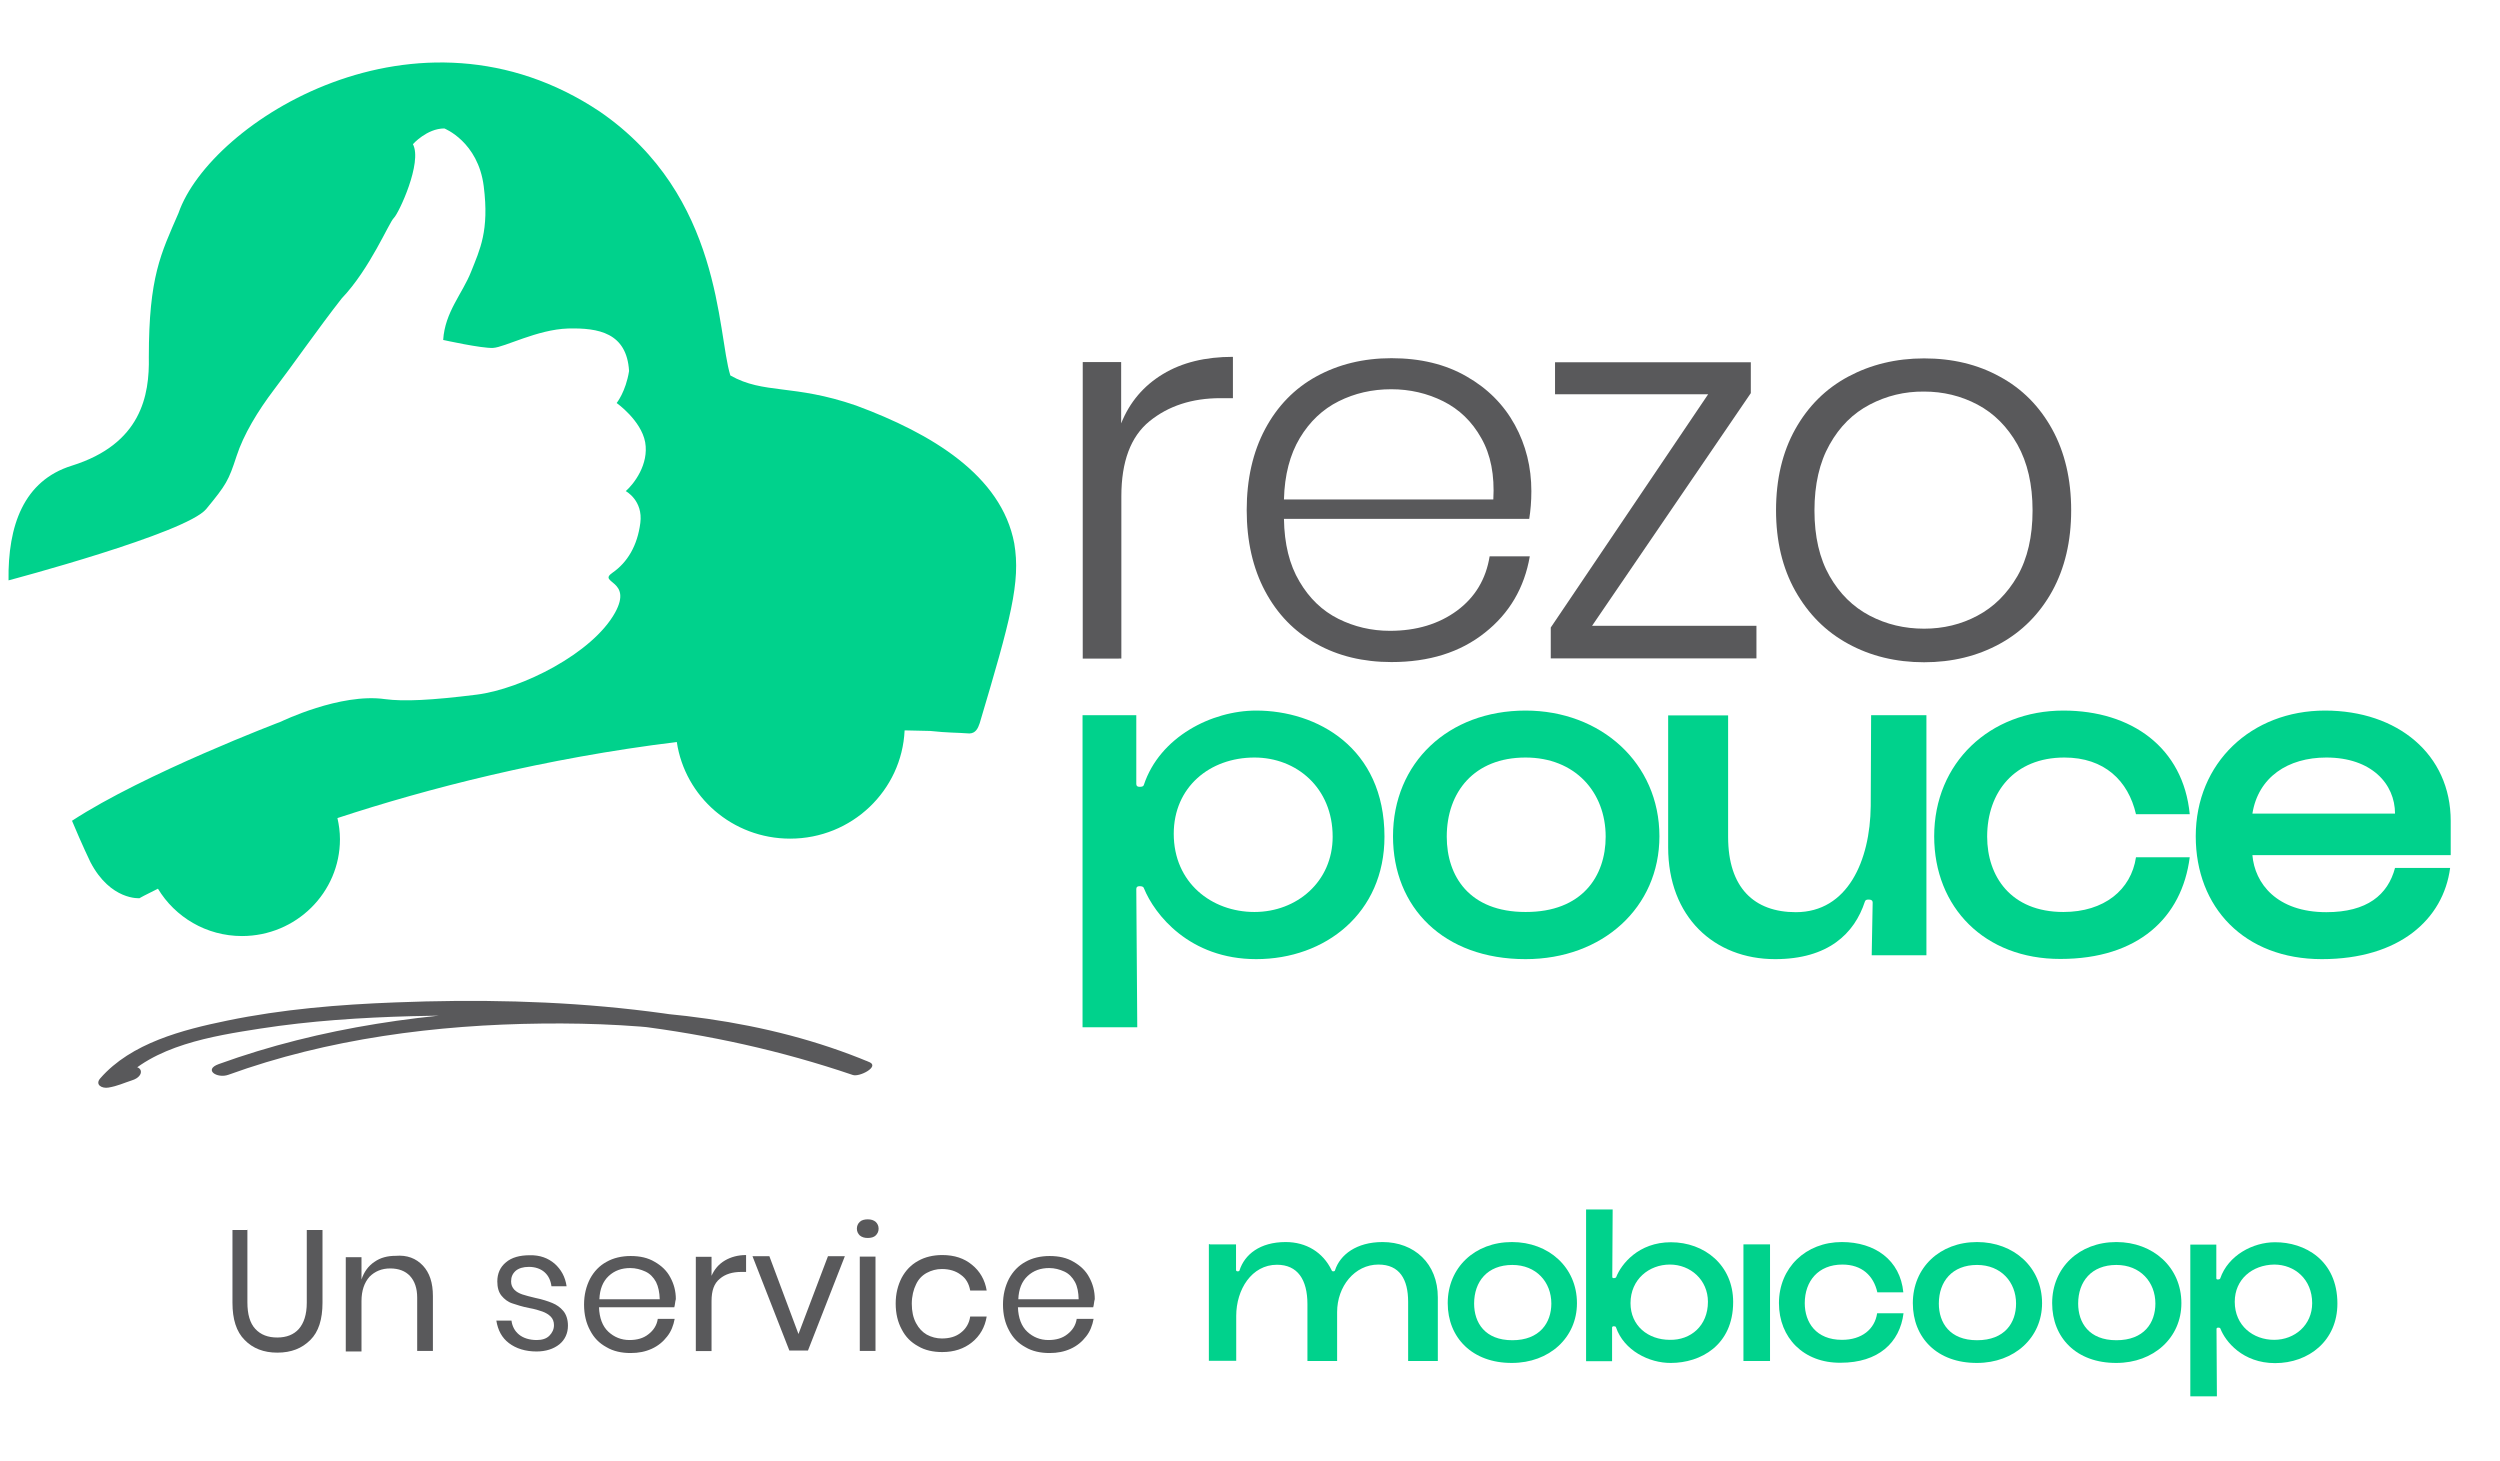 <?xml version="1.0" encoding="utf-8"?>
<!-- Generator: Adobe Illustrator 27.5.0, SVG Export Plug-In . SVG Version: 6.00 Build 0)  -->
<svg version="1.1" id="Calque_1" xmlns="http://www.w3.org/2000/svg" xmlns:xlink="http://www.w3.org/1999/xlink" x="0px" y="0px"
	 viewBox="0 0 1288.4 752.7" style="enable-background:new 0 0 1288.4 752.7;" xml:space="preserve">
<style type="text/css">
	.st0{fill:#00D28C;}
	.st1{fill:#59595B;}
	.st2{enable-background:new    ;}
</style>
<g id="Calque_3">
</g>
<g id="Calque_4_00000106125866050820530160000001422106921128632484_">
</g>
<g>
	<path class="st0" d="M623.6,641.3H637v13.2c0,0.5,0.4,0.7,0.9,0.7s0.9-0.2,0.9-0.5c2.6-8.1,10.4-14.6,23.8-14.6
		c10.6,0,19.2,5.3,23.6,14.4c0.2,0.5,0.4,0.7,0.9,0.7c0.5,0,0.9-0.2,0.9-0.5c2.6-8.1,11.1-14.6,24.5-14.6
		c16.4,0,28.5,11.1,28.5,28.5v32.8h-15.3v-30.5c0-11.6-4.4-19.2-15.3-19.2c-12.3,0-21.3,11.3-21.3,24.5v25.2h-15.3v-29.3
		c0-12.7-5.1-20.3-15.7-20.3c-13,0-21,12.7-21,26.4v23.1H623v-60.1H623.6z"/>
	<path class="st0" d="M746.1,671.6c0-18.3,13.9-31.5,33.1-31.5c18.9,0,33.5,13,33.5,31.5c0,17.8-14.3,30.8-33.5,30.8
		C758.8,702.5,746.1,689.4,746.1,671.6z M799.5,671.8c0-11.1-7.8-19.9-20.1-19.9c-12.9,0-19.7,8.6-19.7,19.9
		c0,9.9,5.6,18.9,19.7,18.9S799.5,681.7,799.5,671.8z"/>
	<path class="st0" d="M832.8,684c-0.2-0.4-0.5-0.5-1.1-0.5c-0.5,0-0.9,0.2-0.9,0.7v17.3h-13.4v-78.2h13.7l-0.2,34.7
		c0,0.5,0.2,0.7,0.9,0.7c0.5,0,0.9-0.2,1.1-0.5c2.6-6.7,11.5-18,28.2-18c17.3,0,32.1,11.8,32.1,30.8c0,22.4-16.9,31.4-32.1,31.4
		C849.9,702.5,836.9,696,832.8,684z M880.2,670.9c0-11.3-9-19.2-19.6-19.2c-10.7,0-20.3,7.6-20.3,19.9c0,11.6,9,18.9,20.3,18.9
		C871.3,690.7,880.2,683.3,880.2,670.9z"/>
	<path class="st0" d="M898.5,641.3h13.7v60.1h-13.7V641.3z"/>
	<path class="st0" d="M916.8,671.6c0-18.3,13.9-31.5,32.4-31.5c17.1,0,30.1,9.3,31.7,25.9h-13.4c-1.9-8.5-7.9-14.3-18-14.3
		c-12.5,0-19.4,8.6-19.4,19.9c0,9.9,5.8,18.9,19.2,18.9c10.2,0,16.9-5.5,18.1-13.7H981c-1.9,15.2-13,25.5-32.4,25.5
		C929.5,702.5,916.8,689.4,916.8,671.6z"/>
	<path class="st0" d="M985.8,671.6c0-18.3,13.9-31.5,33.1-31.5c18.9,0,33.5,13,33.5,31.5c0,17.8-14.3,30.8-33.5,30.8
		C998.3,702.5,985.8,689.4,985.8,671.6z M1039,671.8c0-11.1-7.8-19.9-20.1-19.9c-12.9,0-19.7,8.6-19.7,19.9
		c0,9.9,5.6,18.9,19.7,18.9C1033.2,690.7,1039,681.7,1039,671.8z"/>
	<path class="st0" d="M1057.6,671.6c0-18.3,13.9-31.5,33.1-31.5c18.9,0,33.5,13,33.5,31.5c0,17.8-14.3,30.8-33.5,30.8
		C1070.1,702.5,1057.6,689.4,1057.6,671.6z M1110.8,671.8c0-11.1-7.8-19.9-20.1-19.9c-12.9,0-19.7,8.6-19.7,19.9
		c0,9.9,5.6,18.9,19.7,18.9C1105,690.7,1110.8,681.7,1110.8,671.8z"/>
	<path class="st0" d="M1204.6,671.8c0,19.2-14.8,30.7-32.1,30.7c-16.7,0-25.6-11.1-28.2-17.8c-0.2-0.4-0.5-0.5-1.1-0.5
		c-0.5,0-0.9,0.2-0.9,0.7l0.2,34.7h-13.7v-78.2h13.4v17.3c0,0.5,0.2,0.7,0.9,0.7c0.5,0,0.9-0.2,1.1-0.5c4.1-12,16.9-18.7,28.2-18.7
		C1187.7,640.1,1204.6,649.4,1204.6,671.8z M1151.7,670.9c0,12.3,9.5,19.6,20.3,19.6c10.6,0,19.6-7.6,19.6-18.9
		c0-12.3-9-19.9-19.6-19.9C1160.7,651.9,1151.7,659.3,1151.7,670.9z"/>
</g>
<g>
	<g>
		<path class="st0" d="M522.7,280c-6.6-35-42.6-56.6-81.5-71c-32.4-11.2-47.5-5.7-64.8-15.5c-6.9-22-4-92.5-67.3-136
			C215-5.3,108.2,62.9,92,109.8c-9.1,21-15.3,32.7-15.3,74.2c0.4,19.8-3.9,44.8-39.7,56c-24.8,7.7-33,30.9-32.6,59.1
			c0.4-0.1,91.7-24.3,101.9-36.8c10.3-12.5,11.5-14.6,15.6-27.2c3.6-11.1,10.9-23.2,19.4-34.4c8.6-11.2,23.1-32,34.8-46.9
			c14.6-15.3,24.4-39.2,26.9-41.5c2.5-2.4,14.8-28.6,9.8-38c0,0,7.2-8.1,16.2-8.1c0,0,17.4,6.8,20.3,29.8c2.9,23-2,32.6-6.5,44
			c-4.5,11.4-13.5,20.8-14.4,35.2c0,0,19.8,4.4,25.7,4.1c5.9-0.3,22.8-9.5,38.6-10c15.8-0.4,30.3,2.2,31.5,21.9
			c-1.7,10.7-6.4,16.5-6.4,16.5s12.6,8.9,14.7,20.2c2,11.4-5.8,21.5-10,25.2c0,0,9,4.8,7.5,16.4c-1.5,11.7-6.6,20.3-14.4,25.7
			c-7.8,5.4,10.7,3.6,1.4,20.5c-11.6,21-48.2,39.4-71.4,42.3s-37.5,3.6-47.2,2.3c-23-3.3-53.6,11.6-53.6,11.6S74.4,398.6,37.1,423
			l-0.2-0.5c5.6,13.4,9.7,21.8,9.7,21.8C57,464.2,72,462.9,72,462.9c-0.3,0,3.1-1.8,9.4-4.9c8.8,14.6,24.9,24.4,43.3,24.4
			c27.9,0,50.5-22.4,50.5-49.9c0-3.8-0.5-7.4-1.3-10.9c46.6-15.3,106.6-30.8,174.9-39.2c4.2,28.2,28.7,49.8,58.4,49.8
			c31.8,0,57.6-24.8,59-55.8c4.4,0.1,8.8,0.2,13.2,0.3c9.2,1,13.4,0.8,20.2,1.3c3.2-0.1,4.4-2.6,5.3-5.3
			C520.8,319.3,526.1,300,522.7,280z"/>
		<path class="st1" d="M66.2,550.3c-2.8,0.9-5.8,2.6-8.7,3.1c1.4,1.6,2.8,3.2,4.2,4.8c17-19.4,48-24.3,72.4-28.1
			c25.8-4,52-5.7,78-6.4c78.2-2.1,153,5,227.4,30.3c3.4,1.2,13.9-4.3,8.6-6.6c-53.3-22.3-112.7-28.3-170.1-27.1
			c-56,1.2-112.6,9-165.3,28.1c-8,2.9-0.8,7.6,5,5.5c51.3-18.6,107.1-25.8,161.6-26.4c53.7-0.6,109.3,5.1,159.1,26
			c2.9-2.2,5.7-4.4,8.6-6.6c-79.6-27.1-159.7-33.6-243.3-30.3c-29,1.1-58.2,3.5-86.7,9.4c-22.8,4.7-49.4,11.5-65.3,29.7
			c-2.9,3.3,0.8,5.4,4.2,4.8c4.7-0.8,7.7-2.3,12-3.7C75.2,554.6,73.6,547.9,66.2,550.3z"/>
	</g>
	<g>
		<path class="st0" d="M713.5,431.2c0,39.3-30.4,63.1-66.1,63.1c-34.4,0-52.4-23-57.9-36.6c-0.2-0.7-1-1-2.2-1s-1.7,0.5-1.7,1.5
			l0.5,71.2h-28.2V368.6h27.7V404c0,1,0.5,1.5,1.7,1.5s2-0.2,2.2-1c8.2-24.7,34.9-38.3,57.9-38.3
			C678.6,366.2,713.5,385.2,713.5,431.2z M604.9,429.7c0,25.2,19.5,40.3,41.6,40.3c21.8,0,40.3-15.6,40.3-38.8
			c0-25.2-18.6-40.8-40.3-40.8C623.4,390.4,604.9,405.7,604.9,429.7z"/>
		<path class="st0" d="M717.9,431c0-37.9,28.5-64.8,68.3-64.8c38.8,0,69,27,69,64.8c0,36.6-29.2,63.3-69,63.3
			C743.9,494.3,717.9,467.6,717.9,431z M827.5,431.2c0-23-15.8-40.8-41.3-40.8c-26.5,0-40.6,17.8-40.6,40.8
			c0,20.3,11.6,38.8,40.6,38.8C815.4,470.1,827.5,451.5,827.5,431.2z"/>
		<path class="st0" d="M859.7,436.7v-68h30.9v62.6c0,26.2,13.4,38.8,34.9,38.8c26.7,0,38.3-26.5,38.6-54.7l0.2-46.8h28.5v123.7
			h-28.2l0.5-27.2c0-1-0.7-1.5-2-1.5c-1.2,0-1.7,0.2-2,1c-5.4,16.6-19,29.7-46.3,29.7C883.4,494.3,859.7,472.5,859.7,436.7z"/>
		<path class="st0" d="M996.8,431c0-37.9,28.7-64.8,66.6-64.8c35.1,0,61.8,19.1,65.1,53.4h-27.7c-4-17.3-16.3-29.2-36.9-29.2
			c-25.7,0-39.8,17.8-39.8,40.8c0,20.3,12.1,38.8,39.3,38.8c21,0,34.9-11.4,37.4-28.2h27.7c-4,31.2-26.7,52.4-66.6,52.4
			C1022.8,494.3,996.8,467.6,996.8,431z"/>
		<path class="st0" d="M1131.6,431c0-37.9,28.7-64.8,66.6-64.8c37.4,0,64.8,22.5,64.8,56.9v17.6h-102.2
			c1.2,14.6,12.6,29.4,38.1,29.4c21,0,31.7-8.9,35.4-22.8h28.4c-3.5,26.5-26.2,47-66.1,47C1156.6,494.3,1131.6,467.6,1131.6,431z
			 M1234.3,419.3c0-15.3-12.1-28.9-35.4-28.9c-19.8,0-35.1,10.1-38.1,28.9H1234.3z"/>
	</g>
	<g>
		<g class="st2">
			<path class="st1" d="M599.3,192.8c9.9-6,21.9-8.9,36.1-8.9v21.3H629c-14.7,0-26.9,4-36.6,11.9c-9.7,7.9-14.5,20.8-14.5,38.7v83.6
				H558V186.6h19.8v31.6C582.2,207.2,589.4,198.8,599.3,192.8z"/>
			<path class="st1" d="M750.9,314.7c9.3-6.9,14.9-16.2,16.8-28h20.7c-2.8,16.2-10.5,29.4-23.2,39.4c-12.7,10.1-28.7,15.1-48.1,15.1
				c-14.5,0-27.5-3.1-38.7-9.4c-11.3-6.2-20.1-15.3-26.4-27.1c-6.3-11.8-9.5-25.8-9.5-41.8s3.2-30,9.5-41.8s15.1-20.9,26.4-27.1
				c11.3-6.2,24.2-9.4,38.7-9.4c14.9,0,27.8,3.1,38.7,9.4c10.9,6.2,19.2,14.6,24.9,25s8.5,21.8,8.5,34.1c0,5.2-0.4,10-1.1,14.3
				H661.7c0.2,12.9,2.8,23.6,8,32.3c5.1,8.7,11.8,15.1,20,19.2s17.1,6.2,26.6,6.2C730,325.1,741.5,321.6,750.9,314.7z M689.9,206.8
				c-8.2,4.1-14.9,10.4-20,18.9s-7.9,19.1-8.2,31.7h107.9c0.7-12.5-1.3-23-6.2-31.6c-4.8-8.6-11.4-14.9-19.6-19
				c-8.2-4.1-17.2-6.2-26.8-6.2C707.1,200.6,698.1,202.7,689.9,206.8z"/>
			<path class="st1" d="M820.5,322.5h84.7v16.8h-106v-15.9l81.1-120.2h-78.9v-16.5h100.9v15.9L820.5,322.5z"/>
			<path class="st1" d="M1030.6,194.1c11.5,6.2,20.5,15.3,27,27.1s9.8,25.8,9.8,41.8s-3.3,29.9-9.8,41.7
				c-6.5,11.7-15.5,20.8-27,27.1c-11.5,6.3-24.5,9.5-39,9.5s-27.6-3.2-39.1-9.5c-11.6-6.3-20.6-15.4-27.3-27.3
				c-6.6-11.8-9.9-25.7-9.9-41.5c0-16,3.3-30,9.9-41.8c6.6-11.8,15.7-20.9,27.3-27.1c11.6-6.2,24.6-9.4,39.1-9.4
				C1006.2,184.7,1019.2,187.8,1030.6,194.1z M963.6,208.5c-8.6,4.5-15.5,11.3-20.7,20.6c-5.2,9.2-7.8,20.6-7.8,34
				s2.6,24.7,7.8,33.8s12.1,15.9,20.7,20.4c8.6,4.5,17.9,6.7,28,6.7c9.9,0,19.1-2.2,27.5-6.7c8.5-4.5,15.3-11.3,20.6-20.4
				c5.2-9.1,7.8-20.4,7.8-33.8c0-13.4-2.6-24.7-7.8-34c-5.2-9.2-12.1-16.1-20.6-20.6s-17.7-6.7-27.5-6.7
				C981.5,201.7,972.2,204,963.6,208.5z"/>
		</g>
	</g>
</g>
<g>
	<path class="st1" d="M127.5,633.7v37.5c0,6.1,1.3,10.7,4.1,13.7c2.8,3,6.5,4.4,11.3,4.4c4.8,0,8.5-1.5,11.1-4.4
		c2.6-3,4.1-7.4,4.1-13.5v-37.5h8.1v37.5c0,8.5-2,15-6.3,19.2c-4.3,4.3-9.8,6.5-17,6.5c-7,0-12.6-2.2-16.8-6.5
		c-4.3-4.3-6.3-10.7-6.3-19.2v-37.5h7.8V633.7z"/>
	<path class="st1" d="M217.9,652.2c3.5,3.7,5.2,8.9,5.2,15.7v28.3h-8.1v-27.5c0-4.8-1.3-8.5-3.7-11.1s-5.9-3.9-10.2-3.9
		c-4.4,0-7.9,1.5-10.7,4.3c-2.6,3-4.1,7-4.1,12.6v25.9h-8.1v-48.6h8.1v11.5c1.3-3.9,3.5-7,6.7-9.1c3.1-2.2,6.8-3.1,10.9-3.1
		C209.8,646.7,214.4,648.5,217.9,652.2z"/>
	<path class="st1" d="M285.9,651.3c3.3,3,5.4,6.7,6.1,11.6h-7.8c-0.4-3-1.5-5.4-3.5-7.2c-2-1.8-4.8-2.8-8.1-2.8c-3,0-5.2,0.7-6.8,2
		c-1.7,1.5-2.4,3.3-2.4,5.5c0,1.8,0.6,3.1,1.7,4.3c1.1,1.1,2.4,1.8,4.1,2.4c1.7,0.6,3.9,1.1,6.7,1.8c3.5,0.7,6.5,1.7,8.7,2.6
		c2.2,0.9,4.1,2.2,5.7,4.1c1.5,1.8,2.4,4.4,2.4,7.6c0,3.9-1.5,7.2-4.4,9.6c-3,2.4-7,3.7-11.8,3.7c-5.7,0-10.5-1.5-14.2-4.3
		c-3.7-2.8-5.7-6.7-6.5-11.6h7.8c0.4,3,1.7,5.4,3.9,7.2c2.2,1.8,5.4,2.8,9.1,2.8c2.8,0,5-0.7,6.5-2.2c1.5-1.5,2.4-3.3,2.4-5.5
		c0-1.8-0.6-3.3-1.7-4.4c-1.1-1.1-2.6-2-4.3-2.6c-1.7-0.6-3.9-1.3-6.8-1.8c-3.7-0.7-6.5-1.7-8.7-2.4c-2.2-0.7-4.1-2.2-5.5-3.9
		c-1.5-1.8-2.2-4.3-2.2-7.4c0-4.1,1.5-7.4,4.4-9.8c3-2.6,7.2-3.7,12.4-3.7C278.2,646.8,282.4,648.3,285.9,651.3z"/>
	<path class="st1" d="M347.5,673.7h-38.8c0.2,5.5,1.8,9.8,4.8,12.6c3,2.8,6.7,4.3,10.9,4.3c3.9,0,7.2-0.9,9.8-3
		c2.6-2,4.3-4.6,4.8-7.9h8.7c-0.6,3.3-1.8,6.5-3.9,9.1c-2,2.6-4.6,4.8-7.9,6.3c-3.3,1.5-6.8,2.2-10.9,2.2c-4.6,0-8.9-0.9-12.4-3
		c-3.7-2-6.5-4.8-8.5-8.7c-2-3.7-3.1-8.1-3.1-13.3c0-5,1.1-9.4,3.1-13.3c2-3.7,4.8-6.7,8.5-8.7c3.5-2,7.8-3,12.4-3
		c4.8,0,8.9,0.9,12.4,3c3.5,2,6.3,4.6,8.1,8.1c1.8,3.3,2.8,7,2.8,11.1C347.9,670.9,347.9,672.4,347.5,673.7z M338.1,660.7
		c-1.3-2.4-3.1-4.3-5.5-5.4c-2.4-1.1-5-1.8-7.8-1.8c-4.4,0-8.1,1.3-11.1,4.1c-3,2.8-4.6,6.8-4.8,12h31.1
		C339.9,666.1,339.3,663.1,338.1,660.7z"/>
	<path class="st1" d="M373.6,649.6c3.1-1.8,6.7-2.8,10.9-2.8v8.7h-2.4c-4.6,0-8.3,1.1-11.1,3.5c-3,2.4-4.3,6.1-4.3,11.6v25.7h-8.1
		v-48.6h8.1v9.8C368.2,654.1,370.4,651.5,373.6,649.6z"/>
	<path class="st1" d="M411.5,687.5l15.2-40.1h8.7l-19,48.6h-9.6l-19-48.6h8.7L411.5,687.5z"/>
	<path class="st1" d="M443.1,629.7c0.9-0.9,2.4-1.3,4.1-1.3c1.7,0,3,0.4,4.1,1.3c0.9,0.9,1.5,2,1.5,3.5c0,1.5-0.6,2.6-1.5,3.5
		c-0.9,0.9-2.4,1.3-4.1,1.3c-1.7,0-3-0.4-4.1-1.3c-0.9-0.9-1.5-2-1.5-3.5C441.6,631.9,442.1,630.6,443.1,629.7z M451.2,647.6v48.6
		h-8.1v-48.6H451.2z"/>
	<path class="st1" d="M500.9,651.8c4.1,3.3,6.7,7.8,7.6,13.3H500c-0.6-3.5-2.2-6.3-4.8-8.1c-2.6-2-5.9-3-9.8-3c-2.8,0-5.4,0.7-7.8,2
		c-2.4,1.3-4.3,3.3-5.5,5.9c-1.3,2.6-2.2,6.1-2.2,10c0,3.9,0.7,7.2,2.2,10c1.5,2.8,3.3,4.6,5.5,5.9c2.4,1.3,5,2,7.8,2
		c3.9,0,7.2-0.9,9.8-3c2.6-2,4.3-4.8,4.8-8.3h8.5c-0.9,5.5-3.5,10-7.6,13.3c-4.1,3.3-9.2,5-15.3,5c-4.6,0-8.9-0.9-12.4-3
		c-3.7-2-6.5-4.8-8.5-8.7c-2-3.7-3.1-8.1-3.1-13.3c0-5,1.1-9.4,3.1-13.3c2-3.7,4.8-6.7,8.5-8.7c3.5-2,7.8-3,12.4-3
		C491.9,646.8,496.9,648.5,500.9,651.8z"/>
	<path class="st1" d="M563.4,673.7h-38.8c0.2,5.5,1.8,9.8,4.8,12.6c3,2.8,6.7,4.3,10.9,4.3c3.9,0,7.2-0.9,9.8-3
		c2.6-2,4.3-4.6,4.8-7.9h8.7c-0.6,3.3-1.8,6.5-3.9,9.1c-2,2.6-4.6,4.8-7.9,6.3c-3.3,1.5-6.8,2.2-10.9,2.2c-4.6,0-8.9-0.9-12.4-3
		c-3.7-2-6.5-4.8-8.5-8.7c-2-3.7-3.1-8.1-3.1-13.3c0-5,1.1-9.4,3.1-13.3c2-3.7,4.8-6.7,8.5-8.7c3.5-2,7.8-3,12.4-3
		c4.8,0,8.9,0.9,12.4,3c3.5,2,6.3,4.6,8.1,8.1c1.8,3.3,2.8,7,2.8,11.1C563.8,670.9,563.8,672.4,563.4,673.7z M554,660.7
		c-1.3-2.4-3.1-4.3-5.5-5.4c-2.4-1.1-5-1.8-7.8-1.8c-4.4,0-8.1,1.3-11.1,4.1c-3,2.8-4.6,6.8-4.8,12h31.1
		C555.8,666.1,555.3,663.1,554,660.7z"/>
</g>
</svg>
